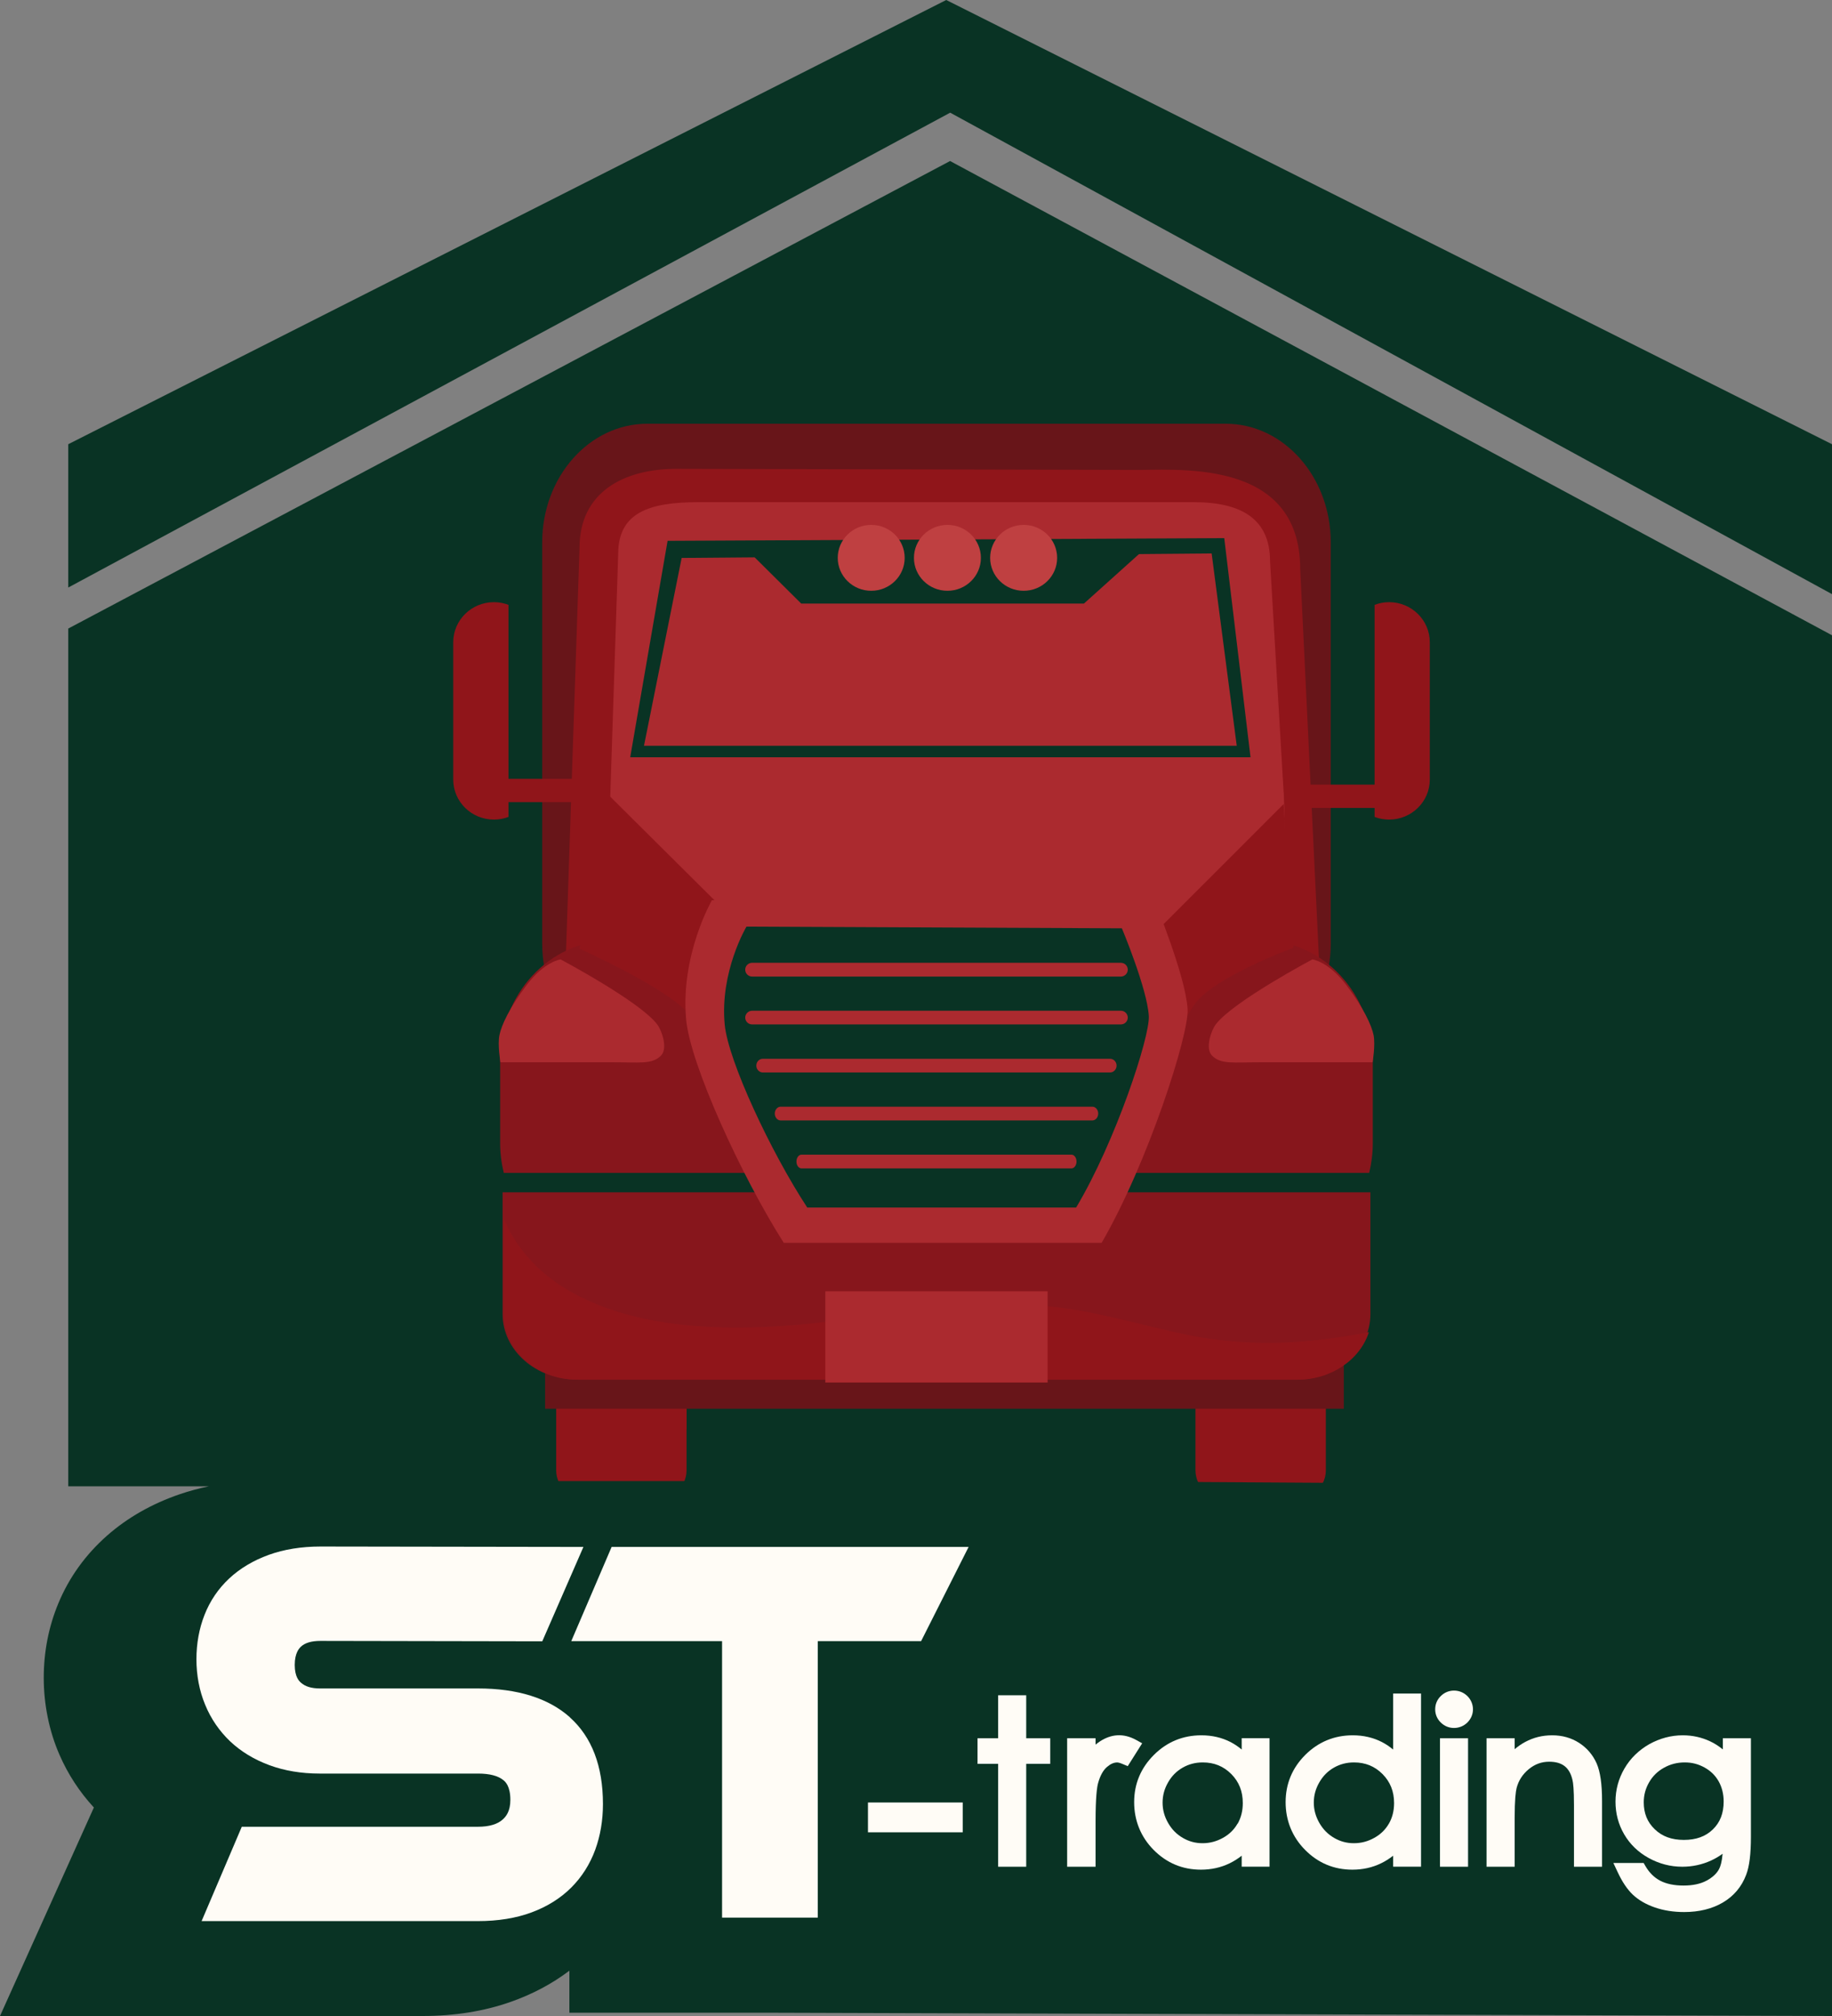 <?xml version="1.0" encoding="UTF-8"?> <svg xmlns="http://www.w3.org/2000/svg" width="50" height="55" viewBox="0 0 50 55" fill="none"><rect x="0" y="0" width="50" height="55" fill="#808080" stroke="none"/><g clip-path="url(#clip0_204_5)"><path fill-rule="evenodd" clip-rule="evenodd" d="M34.095 10.226H17.888C13.346 10.226 9.665 13.848 9.665 18.317V41.002H40.942V16.963C40.942 13.241 37.876 10.226 34.095 10.226Z" fill="#093324"></path><path fill-rule="evenodd" clip-rule="evenodd" d="M18.738 40.111C18.738 40.604 18.27 41.002 17.691 41.002H16.226C15.649 41.002 15.179 40.603 15.179 40.111V34.474C15.179 33.981 15.647 33.581 16.226 33.581H17.691C18.27 33.581 18.738 33.981 18.738 34.474V40.111Z" fill="#90151A"></path><path fill-rule="evenodd" clip-rule="evenodd" d="M36.186 40.111C36.186 40.604 35.718 41.002 35.141 41.002H33.674C33.095 41.002 32.627 40.603 32.627 40.111V34.474C32.627 33.981 33.095 33.581 33.674 33.581H35.141C35.718 33.581 36.186 33.981 36.186 34.474V40.111Z" fill="#90151A"></path><path fill-rule="evenodd" clip-rule="evenodd" d="M16.822 38.771C17.473 38.892 18.106 38.972 18.74 39.005V34.474C18.74 33.981 18.272 33.581 17.693 33.581H16.228C15.65 33.581 15.181 33.981 15.181 34.474V38.854C15.705 38.697 16.273 38.668 16.822 38.771Z" fill="#90151A"></path><path d="M36.676 37.162H14.878V38.433H36.676V37.162Z" fill="#681519"></path><path fill-rule="evenodd" clip-rule="evenodd" d="M36.32 25.741C36.32 27.529 35.036 28.979 33.451 28.979H17.668C16.083 28.979 14.798 27.529 14.798 25.741V14.798C14.798 13.009 16.083 11.56 17.668 11.56H33.451C35.036 11.56 36.32 13.009 36.32 14.798V25.741Z" fill="#681519"></path><path fill-rule="evenodd" clip-rule="evenodd" d="M36.047 27.153C36.047 28.665 34.314 29.706 32.867 29.706H18.461C17.014 29.706 15.419 28.349 15.419 26.835L15.817 14.945C15.817 13.433 17.014 12.791 18.461 12.791L30.861 12.82C31.998 12.846 35.486 12.429 35.486 15.53L36.046 27.153H36.047Z" fill="#90151A"></path><path d="M37.394 31.595H13.726V32.614H37.394V31.595Z" fill="#093324"></path><path fill-rule="evenodd" clip-rule="evenodd" d="M37.369 31.999C37.431 31.738 37.467 31.467 37.467 31.186V28.911C37.467 27.116 36.117 25.662 34.453 25.662H16.665C15 25.662 13.65 27.118 13.65 28.911V31.186C13.65 31.467 13.686 31.738 13.75 31.999H37.369Z" fill="#87161C"></path><path d="M16.301 21.248H13.018V21.884H16.301V21.248Z" fill="#90151A"></path><path fill-rule="evenodd" clip-rule="evenodd" d="M13.878 16.502C13.755 16.455 13.622 16.428 13.482 16.428C12.868 16.428 12.37 16.918 12.37 17.522V21.268C12.37 21.871 12.867 22.36 13.482 22.36C13.62 22.36 13.755 22.334 13.878 22.287V16.502Z" fill="#90151A"></path><path d="M16.786 20.77H15.708V22.306H16.786V20.77Z" fill="#90151A"></path><path d="M38.375 21.406H35.092V22.042H38.375V21.406Z" fill="#90151A"></path><path fill-rule="evenodd" clip-rule="evenodd" d="M37.516 16.502C37.639 16.455 37.772 16.428 37.912 16.428C38.525 16.428 39.023 16.918 39.023 17.522V21.268C39.023 21.871 38.525 22.36 37.912 22.36C37.772 22.36 37.639 22.334 37.516 22.287V16.502Z" fill="#90151A"></path><path d="M35.74 20.77H34.824V22.306H35.74V20.77Z" fill="#90151A"></path><path fill-rule="evenodd" clip-rule="evenodd" d="M13.658 28.98C13.658 28.98 15.945 28.98 16.699 28.98C17.453 28.98 17.804 29.046 18.044 28.794C18.228 28.602 18.069 28.122 17.936 27.947C17.465 27.322 15.299 26.174 15.299 26.174C15.299 26.174 14.869 26.226 14.383 26.863C13.9 27.498 13.684 27.974 13.631 28.24C13.577 28.506 13.658 28.982 13.658 28.982V28.98Z" fill="#AB2A2F"></path><path fill-rule="evenodd" clip-rule="evenodd" d="M37.461 28.98C37.461 28.98 35.173 28.98 34.42 28.98C33.666 28.98 33.315 29.046 33.075 28.794C32.891 28.602 33.05 28.122 33.182 27.947C33.654 27.322 35.819 26.174 35.819 26.174C35.819 26.174 36.25 26.226 36.735 26.863C37.219 27.498 37.434 27.974 37.489 28.24C37.542 28.506 37.462 28.982 37.462 28.982L37.461 28.98Z" fill="#AB2A2F"></path><path fill-rule="evenodd" clip-rule="evenodd" d="M35.033 21.607L34.663 15.314C34.663 14.194 33.931 13.7 32.576 13.7H19.06C17.702 13.7 16.872 13.993 16.872 15.113L16.602 23.362C16.582 23.792 16.582 24.141 16.613 24.359C16.68 25.013 17.189 25.483 17.762 25.905C18.798 26.671 21.035 28.103 21.035 28.103L31.438 27.97C31.438 27.97 35.036 24.764 35.036 24.187V24.096C35.083 23.731 35.08 22.727 35.036 21.606L35.033 21.607Z" fill="#AB2A2F"></path><path fill-rule="evenodd" clip-rule="evenodd" d="M18.22 14.755L17.2 20.66H34.13L33.413 14.681L18.22 14.755Z" fill="#093324"></path><path fill-rule="evenodd" clip-rule="evenodd" d="M18.604 15.222L17.576 20.347H33.754L33.069 15.099L18.604 15.222Z" fill="#AB2A2F"></path><path fill-rule="evenodd" clip-rule="evenodd" d="M19.81 24.868L16.632 21.712L15.817 25.882C15.817 25.882 18.163 26.938 18.748 27.612C19.333 28.286 20.608 30.357 20.608 30.357C20.608 30.357 19.704 27.276 19.704 26.649C19.704 26.023 19.81 24.868 19.81 24.868Z" fill="#90151A"></path><path fill-rule="evenodd" clip-rule="evenodd" d="M31.695 25.274L35.033 21.937L35.301 25.856C35.301 25.856 33.136 26.651 32.61 27.391C32.084 28.133 31.588 29.51 31.588 29.51C31.588 29.51 32.131 27.815 32.131 27.127C32.131 26.439 31.695 25.274 31.695 25.274Z" fill="#90151A"></path><path fill-rule="evenodd" clip-rule="evenodd" d="M13.717 32.528V35.851C13.717 36.838 14.625 37.64 15.746 37.64H35.373C36.494 37.64 37.402 36.84 37.402 35.851V32.528H13.717Z" fill="#87161C"></path><path fill-rule="evenodd" clip-rule="evenodd" d="M35.946 36.559C34.726 36.698 33.531 36.652 32.329 36.401C31.059 36.133 29.803 35.734 28.503 35.628C25.936 35.418 23.435 36.089 20.884 36.201C19.152 36.276 17.25 36.132 15.696 35.306C14.781 34.819 14.118 34.119 13.756 33.259V35.852C13.756 36.84 14.664 37.641 15.785 37.641H35.412C36.339 37.641 37.119 37.093 37.361 36.344C36.887 36.434 36.411 36.507 35.944 36.56L35.946 36.559Z" fill="#90151A"></path><path d="M28.592 35.229H22.525V37.718H28.592V35.229Z" fill="#AB2A2F"></path><path fill-rule="evenodd" clip-rule="evenodd" d="M21.391 33.906H30.067C31.337 31.713 32.452 28.222 32.413 27.534C32.36 26.623 31.508 24.572 31.508 24.572L19.43 24.56C19.43 24.56 18.565 26.055 18.727 27.818C18.838 29.028 20.221 32.065 21.391 33.907V33.906Z" fill="#AB2A2F"></path><path fill-rule="evenodd" clip-rule="evenodd" d="M22.034 32.944H29.37C30.446 31.147 31.388 28.283 31.354 27.718C31.31 26.972 30.619 25.326 30.619 25.326L20.373 25.28C20.373 25.28 19.643 26.505 19.779 27.951C19.873 28.943 21.041 31.434 22.032 32.944H22.034Z" fill="#093324"></path><path fill-rule="evenodd" clip-rule="evenodd" d="M30.78 26.454C30.78 26.557 30.695 26.642 30.592 26.642H20.526C20.424 26.642 20.339 26.559 20.339 26.454C20.339 26.35 20.424 26.267 20.526 26.267H30.592C30.697 26.267 30.78 26.352 30.78 26.454Z" fill="#AB2A2F"></path><path fill-rule="evenodd" clip-rule="evenodd" d="M30.78 27.762C30.78 27.865 30.695 27.948 30.592 27.948H20.526C20.424 27.948 20.339 27.865 20.339 27.762C20.339 27.66 20.424 27.575 20.526 27.575H30.592C30.697 27.575 30.78 27.66 30.78 27.762Z" fill="#AB2A2F"></path><path fill-rule="evenodd" clip-rule="evenodd" d="M30.474 29.072C30.474 29.175 30.394 29.259 30.296 29.259H20.82C20.721 29.259 20.642 29.175 20.642 29.072C20.642 28.969 20.721 28.885 20.82 28.885H30.296C30.394 28.885 30.474 28.969 30.474 29.072Z" fill="#AB2A2F"></path><path fill-rule="evenodd" clip-rule="evenodd" d="M29.973 30.38C29.973 30.483 29.901 30.568 29.814 30.568H21.305C21.218 30.568 21.146 30.483 21.146 30.38C21.146 30.277 21.218 30.193 21.305 30.193H29.814C29.903 30.193 29.973 30.277 29.973 30.38Z" fill="#AB2A2F"></path><path fill-rule="evenodd" clip-rule="evenodd" d="M29.381 31.689C29.381 31.791 29.319 31.876 29.243 31.876H21.875C21.798 31.876 21.737 31.791 21.737 31.689C21.737 31.586 21.798 31.501 21.875 31.501H29.243C29.319 31.501 29.381 31.586 29.381 31.689Z" fill="#AB2A2F"></path><path fill-rule="evenodd" clip-rule="evenodd" d="M20.186 14.798L21.868 16.467H29.583L31.379 14.853L20.186 14.798Z" fill="#093324"></path><path fill-rule="evenodd" clip-rule="evenodd" d="M26.771 15.22C26.771 15.716 26.362 16.118 25.858 16.118C25.354 16.118 24.944 15.716 24.944 15.22C24.944 14.724 25.353 14.32 25.858 14.32C26.364 14.32 26.771 14.723 26.771 15.22Z" fill="#BF4041"></path><path fill-rule="evenodd" clip-rule="evenodd" d="M24.691 15.22C24.691 15.716 24.282 16.118 23.778 16.118C23.274 16.118 22.864 15.716 22.864 15.22C22.864 14.724 23.273 14.32 23.778 14.32C24.284 14.32 24.691 14.723 24.691 15.22Z" fill="#BF4041"></path><path fill-rule="evenodd" clip-rule="evenodd" d="M28.852 15.22C28.852 15.716 28.444 16.118 27.938 16.118C27.433 16.118 27.024 15.716 27.024 15.22C27.024 14.724 27.433 14.32 27.938 14.32C28.444 14.32 28.852 14.723 28.852 15.22Z" fill="#BF4041"></path><path fill-rule="evenodd" clip-rule="evenodd" d="M25.825 0L1.863 12.119V16.029L25.933 3.074L50 16.209V12.119L25.825 0Z" fill="#093324"></path><path fill-rule="evenodd" clip-rule="evenodd" d="M1.863 17.148V40.549H5.702C5.427 40.606 5.16 40.678 4.903 40.766C4.141 41.027 3.475 41.407 2.919 41.897C2.333 42.415 1.886 43.035 1.593 43.741C1.328 44.378 1.194 45.063 1.194 45.777C1.194 46.491 1.339 47.226 1.626 47.879C1.857 48.409 2.172 48.889 2.562 49.312L0 55H11.533C12.402 55 13.207 54.871 13.926 54.619C14.527 54.409 15.067 54.122 15.54 53.764V54.911H21.146L50 55V17.331L25.93 4.393L1.863 17.148ZM37.335 14.97V15.859C37.562 15.774 37.8 15.73 38.04 15.73C39.14 15.73 40.036 16.611 40.036 17.694V21.44C40.036 22.522 39.142 23.402 38.04 23.402C37.798 23.402 37.561 23.359 37.335 23.275V25.912C37.335 26.014 37.331 26.117 37.324 26.22C37.41 26.31 37.492 26.407 37.572 26.511C38.065 27.159 38.389 27.773 38.485 28.238C38.544 28.532 38.335 36.777 38.335 36.777C38.208 37.167 37.99 37.52 37.692 37.816V39.476H37.202V40.282C37.202 40.342 37.196 40.402 37.19 40.46L29.199 40.411L29.202 40.406H14.433C14.43 40.365 14.427 40.325 14.427 40.283V39.477H14.126V38.146C13.405 37.65 12.963 36.866 12.963 36.023C12.963 36.023 12.835 28.532 12.895 28.238C12.99 27.773 13.315 27.159 13.808 26.511C13.887 26.407 13.97 26.31 14.056 26.22C14.049 26.117 14.045 26.014 14.045 25.912V23.356C13.903 23.387 13.759 23.402 13.613 23.402C12.512 23.402 11.617 22.522 11.617 21.44V17.694C11.617 16.611 12.511 15.73 13.613 15.73C13.758 15.73 13.903 15.745 14.045 15.777V14.97C14.045 12.705 15.728 10.861 17.799 10.861H33.582C35.653 10.861 37.336 12.704 37.336 14.97H37.335Z" fill="#093324"></path><path fill-rule="evenodd" clip-rule="evenodd" d="M15.554 46.85C14.967 46.328 14.123 46.064 13.046 46.064H8.736C8.499 46.064 8.328 46.012 8.207 45.901C8.167 45.864 8.044 45.751 8.044 45.422C8.044 45.094 8.168 44.969 8.207 44.929C8.321 44.82 8.498 44.767 8.747 44.767L14.8 44.778L15.923 42.203L8.747 42.192C8.226 42.192 7.752 42.269 7.335 42.419C6.912 42.573 6.55 42.789 6.257 43.062C5.959 43.34 5.731 43.675 5.581 44.059C5.435 44.431 5.361 44.839 5.361 45.27C5.361 45.702 5.441 46.13 5.599 46.508C5.756 46.892 5.987 47.226 6.28 47.506C6.574 47.784 6.934 48.003 7.354 48.158C7.764 48.309 8.225 48.386 8.721 48.386H13.045C13.363 48.386 13.598 48.447 13.744 48.57C13.789 48.608 13.929 48.726 13.929 49.104C13.929 49.41 13.814 49.554 13.725 49.635C13.583 49.767 13.354 49.837 13.043 49.837H6.599L5.502 52.411H13.043C13.592 52.411 14.082 52.331 14.502 52.176C14.933 52.017 15.299 51.788 15.591 51.496C15.881 51.206 16.101 50.858 16.246 50.463C16.385 50.081 16.456 49.663 16.456 49.218C16.456 48.181 16.151 47.385 15.55 46.85H15.554Z" fill="#FFFCF6"></path><path fill-rule="evenodd" clip-rule="evenodd" d="M16.693 42.203L15.591 44.774H19.707V52.316H22.319V44.774H25.139L26.436 42.203H16.693Z" fill="#FFFCF6"></path><path d="M26.275 49.175H23.689V49.989H26.275V49.175Z" fill="#FFFCF6"></path><path fill-rule="evenodd" clip-rule="evenodd" d="M28.008 46.25H27.242V47.423H26.679V48.121H27.242V50.928H28.008V48.121H28.664V47.423H28.008V46.25Z" fill="#FFFCF6"></path><path fill-rule="evenodd" clip-rule="evenodd" d="M31.012 47.471C30.655 47.274 30.326 47.312 30.026 47.504C29.984 47.532 29.942 47.563 29.901 47.596V47.423H29.125V50.928H29.901V49.686C29.901 49.028 29.939 48.754 29.971 48.642C30.027 48.441 30.109 48.295 30.21 48.208C30.305 48.125 30.397 48.083 30.491 48.083C30.51 48.083 30.555 48.089 30.639 48.125L30.779 48.184L31.173 47.56L31.012 47.471Z" fill="#FFFCF6"></path><path fill-rule="evenodd" clip-rule="evenodd" d="M33.889 47.73C33.794 47.65 33.693 47.583 33.587 47.527C33.348 47.404 33.08 47.342 32.789 47.342C32.287 47.342 31.85 47.521 31.493 47.877C31.135 48.234 30.954 48.667 30.954 49.166C30.954 49.665 31.134 50.114 31.486 50.469C31.841 50.827 32.274 51.008 32.777 51.008C33.058 51.008 33.323 50.95 33.562 50.833C33.675 50.778 33.785 50.709 33.889 50.627V50.927H34.649V47.421H33.889V47.728V47.73ZM33.775 49.752C33.682 49.916 33.551 50.044 33.376 50.141C33.198 50.239 33.017 50.286 32.821 50.286C32.624 50.286 32.451 50.239 32.282 50.141C32.112 50.042 31.981 49.909 31.88 49.732C31.778 49.554 31.73 49.373 31.73 49.179C31.73 48.986 31.778 48.803 31.88 48.627C31.979 48.452 32.111 48.32 32.279 48.224C32.447 48.128 32.627 48.082 32.827 48.082C33.137 48.082 33.392 48.186 33.604 48.398C33.816 48.611 33.919 48.871 33.919 49.192C33.919 49.401 33.872 49.589 33.779 49.754L33.775 49.752Z" fill="#FFFCF6"></path><path fill-rule="evenodd" clip-rule="evenodd" d="M38.021 47.73C37.926 47.65 37.825 47.583 37.718 47.527C37.481 47.405 37.213 47.342 36.921 47.342C36.419 47.342 35.982 47.521 35.624 47.877C35.267 48.234 35.088 48.667 35.088 49.166C35.088 49.665 35.267 50.114 35.62 50.469C35.974 50.827 36.408 51.008 36.91 51.008C37.193 51.008 37.456 50.95 37.695 50.833C37.809 50.778 37.918 50.709 38.023 50.627V50.927H38.784V46.202H38.023V47.727L38.021 47.73ZM37.906 49.752C37.812 49.916 37.681 50.044 37.506 50.141C37.33 50.239 37.147 50.286 36.951 50.286C36.754 50.286 36.581 50.239 36.411 50.141C36.241 50.042 36.11 49.909 36.008 49.732C35.907 49.554 35.857 49.373 35.857 49.179C35.857 48.986 35.905 48.803 36.007 48.627C36.107 48.452 36.238 48.32 36.406 48.224C36.575 48.128 36.754 48.082 36.954 48.082C37.264 48.082 37.519 48.186 37.731 48.398C37.943 48.611 38.048 48.871 38.048 49.192C38.048 49.401 38.001 49.589 37.906 49.754V49.752Z" fill="#FFFCF6"></path><path fill-rule="evenodd" clip-rule="evenodd" d="M39.683 46.122C39.546 46.122 39.419 46.175 39.321 46.273C39.221 46.371 39.17 46.495 39.17 46.634C39.17 46.772 39.223 46.895 39.321 46.992C39.421 47.09 39.546 47.142 39.683 47.142C39.82 47.142 39.95 47.09 40.05 46.992C40.148 46.893 40.201 46.769 40.201 46.634C40.201 46.499 40.148 46.371 40.05 46.273C39.95 46.175 39.823 46.122 39.683 46.122Z" fill="#FFFCF6"></path><path d="M40.067 47.423H39.301V50.928H40.067V47.423Z" fill="#FFFCF6"></path><path fill-rule="evenodd" clip-rule="evenodd" d="M43.1 47.55C42.886 47.412 42.638 47.342 42.365 47.342C42.092 47.342 41.852 47.403 41.626 47.524C41.526 47.578 41.431 47.642 41.339 47.721V47.423H40.572V50.928H41.339V49.596C41.339 49.098 41.368 48.877 41.392 48.78C41.446 48.575 41.554 48.407 41.724 48.266C41.891 48.129 42.073 48.063 42.282 48.063C42.462 48.063 42.599 48.103 42.704 48.184C42.807 48.266 42.877 48.387 42.917 48.562C42.936 48.636 42.958 48.816 42.958 49.248V50.928H43.724V49.129C43.724 48.671 43.676 48.34 43.578 48.112C43.475 47.879 43.315 47.69 43.1 47.55Z" fill="#FFFCF6"></path><path fill-rule="evenodd" clip-rule="evenodd" d="M47.021 47.423V47.727C46.907 47.635 46.792 47.561 46.673 47.506C46.442 47.397 46.191 47.342 45.926 47.342C45.608 47.342 45.3 47.425 45.013 47.584C44.728 47.747 44.498 47.969 44.336 48.247C44.174 48.525 44.091 48.829 44.091 49.152C44.091 49.474 44.17 49.772 44.327 50.042C44.484 50.312 44.709 50.531 44.996 50.689C45.282 50.847 45.59 50.928 45.915 50.928C46.191 50.928 46.458 50.87 46.705 50.756C46.814 50.706 46.918 50.644 47.014 50.574C46.995 50.799 46.954 50.925 46.918 50.991C46.853 51.115 46.737 51.221 46.577 51.307C46.41 51.397 46.197 51.441 45.948 51.441C45.698 51.441 45.48 51.397 45.313 51.31C45.149 51.224 45.016 51.094 44.91 50.913L44.859 50.825H44.033L44.149 51.072C44.273 51.34 44.414 51.548 44.567 51.693C44.723 51.839 44.924 51.955 45.164 52.038C45.402 52.121 45.672 52.164 45.965 52.164C46.371 52.164 46.726 52.077 47.02 51.905C47.321 51.728 47.536 51.472 47.658 51.146C47.745 50.919 47.787 50.581 47.787 50.111V47.423H47.021ZM44.862 49.173C44.862 48.974 44.91 48.794 45.01 48.622C45.108 48.452 45.241 48.323 45.416 48.226C45.59 48.129 45.776 48.082 45.98 48.082C46.185 48.082 46.352 48.128 46.522 48.221C46.691 48.315 46.815 48.438 46.906 48.597C46.996 48.757 47.043 48.943 47.043 49.149C47.043 49.47 46.946 49.718 46.748 49.91C46.55 50.102 46.291 50.196 45.957 50.196C45.623 50.196 45.366 50.101 45.163 49.906C44.96 49.711 44.862 49.471 44.862 49.17V49.173Z" fill="#FFFCF6"></path></g><defs><clipPath id="clip0_204_5"><rect width="50" height="55" fill="white"></rect></clipPath></defs></svg> 